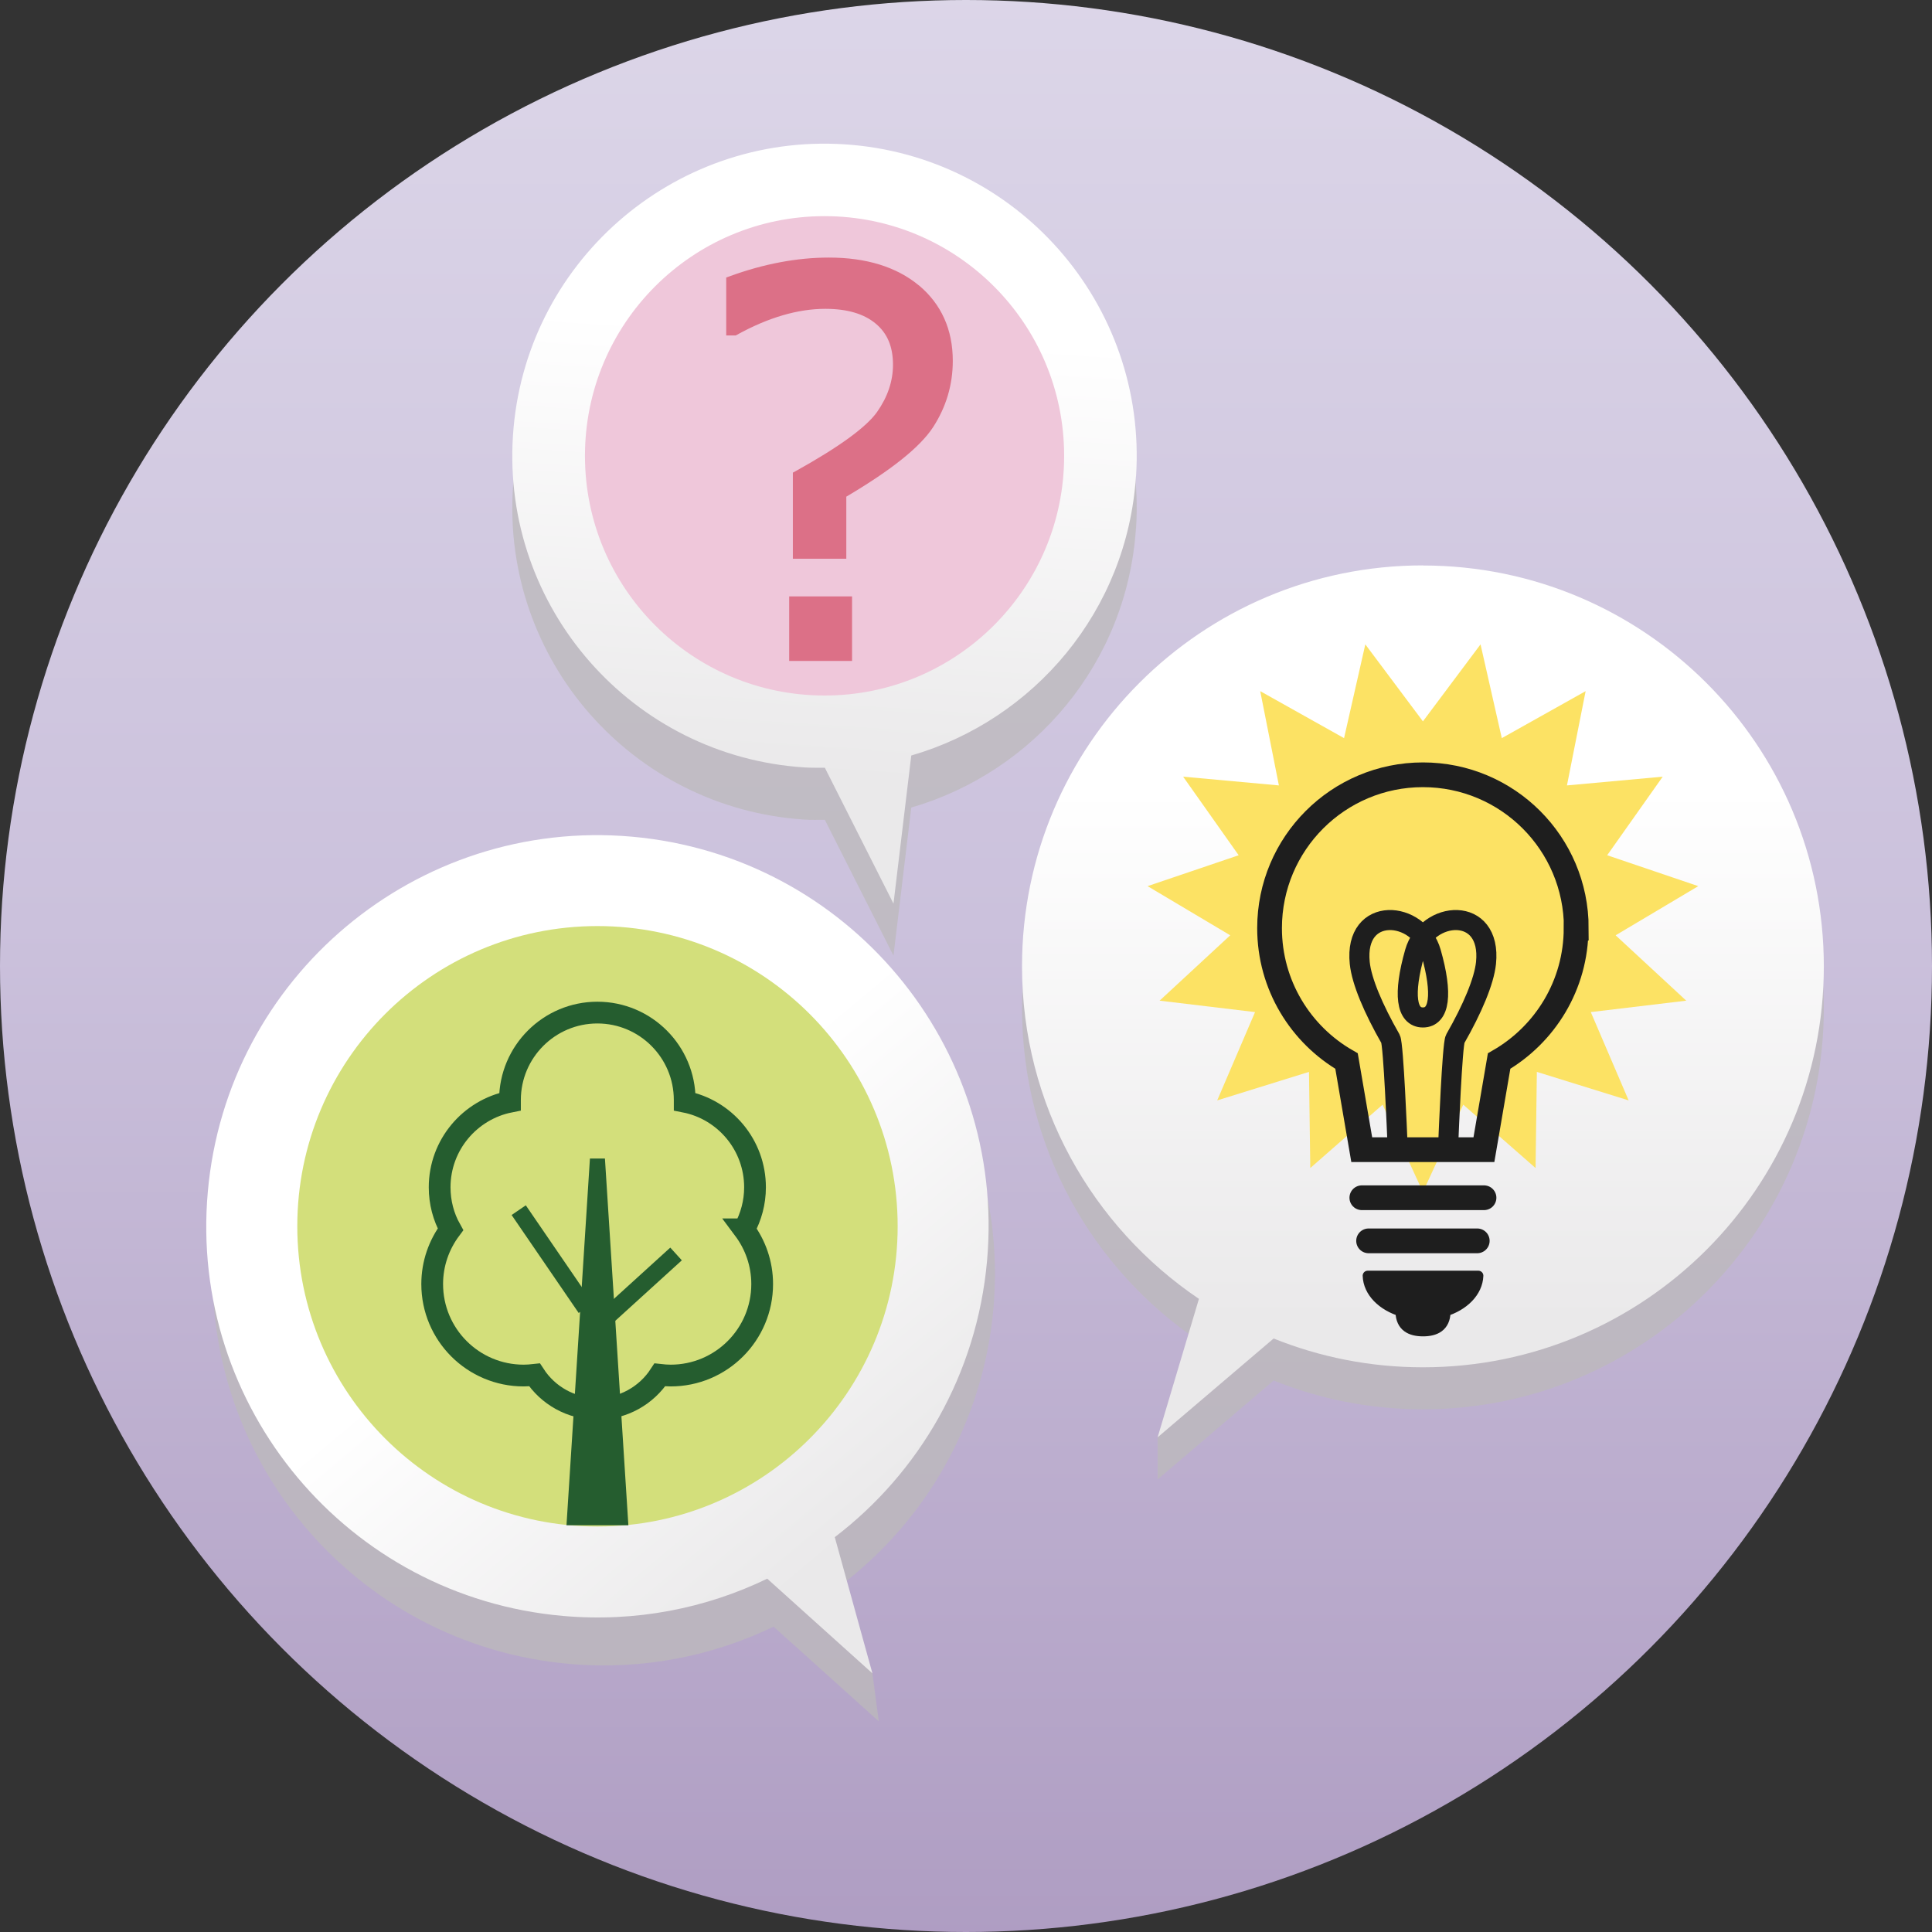 <?xml version="1.0" encoding="UTF-8"?>
<svg xmlns="http://www.w3.org/2000/svg" width="194.5" height="194.5" xmlns:xlink="http://www.w3.org/1999/xlink" viewBox="0 0 194.5 194.5">
  <rect x="0" y="0" width="194.5" height="194.5" fill="#333333" stroke="none"/>
  <defs>
    <style>
      .cls-1, .cls-2, .cls-3, .cls-4, .cls-5, .cls-6 {
        fill: none;
      }

      .cls-2 {
        stroke-width: 2.19px;
      }

      .cls-2, .cls-4 {
        stroke: #255d2f;
      }

      .cls-2, .cls-4, .cls-6 {
        stroke-miterlimit: 10;
      }

      .cls-7 {
        fill: url(#linear-gradient-4);
      }

      .cls-8 {
        fill: url(#linear-gradient-3);
      }

      .cls-9 {
        fill: url(#linear-gradient-2);
      }

      .cls-10 {
        fill: #d3df7b;
      }

      .cls-11 {
        fill: url(#linear-gradient);
      }

      .cls-12 {
        isolation: isolate;
      }

      .cls-13 {
        fill: #bcb9bb;
        mix-blend-mode: multiply;
        opacity: .75;
      }

      .cls-3, .cls-14, .cls-5 {
        stroke-linecap: round;
        stroke-linejoin: round;
      }

      .cls-3, .cls-14, .cls-5, .cls-6 {
        stroke: #1e1e1e;
      }

      .cls-3, .cls-6 {
        stroke-width: 2.49px;
      }

      .cls-4 {
        stroke-width: 1.73px;
      }

      .cls-14 {
        fill: #1e1e1e;
        stroke-width: 1.01px;
      }

      .cls-15 {
        fill: #dc7087;
      }

      .cls-5 {
        stroke-width: 2.02px;
      }

      .cls-16 {
        fill: #efc7da;
      }

      .cls-17 {
        fill: #fce264;
      }

      .cls-18 {
        clip-path: url(#clippath);
      }

      .cls-19 {
        fill: #255d2f;
      }
    </style>
    <clipPath id="clippath">
      <circle class="cls-1" cx="97.25" cy="97.25" r="97.25"/>
    </clipPath>
    <linearGradient id="linear-gradient" x1="97.25" y1="-6.36" x2="97.25" y2="200.86" gradientUnits="userSpaceOnUse">
      <stop offset="0" stop-color="#ddd7e9"/>
      <stop offset=".48" stop-color="#cbc1dc"/>
      <stop offset="1" stop-color="#ad9bc1"/>
    </linearGradient>
    <linearGradient id="linear-gradient-2" x1="143.25" y1="139.46" x2="143.25" y2="79.51" gradientUnits="userSpaceOnUse">
      <stop offset=".11" stop-color="#eae9ea"/>
      <stop offset="1" stop-color="#fff"/>
    </linearGradient>
    <linearGradient id="linear-gradient-3" x1="-131.58" y1="139.44" x2="-165.04" y2="105.97" gradientTransform="translate(232.88 31.24) rotate(5.05)" xlink:href="#linear-gradient-2"/>
    <linearGradient id="linear-gradient-4" x1="-83.04" y1="70.36" x2="-83.04" y2="19.61" gradientTransform="translate(167.97 18.97) rotate(3.72)" xlink:href="#linear-gradient-2"/>
  </defs>
  <g class="cls-12">
    <g id="_レイヤー_1" data-name="レイヤー_1">
      <g class="cls-18">
        <circle class="cls-11" cx="97.25" cy="97.25" r="103.61"/>
        <g>
          <path class="cls-13" d="M143.25,61.17c-22.29,0-40.36,18.07-40.36,40.36,0,13.94,7.07,26.23,17.81,33.48l-4.16,9.68v4.25l11.68-9.96c4.65,1.87,9.71,2.9,15.03,2.9,22.29,0,40.36-18.07,40.36-40.36s-18.07-40.36-40.36-40.36Z"/>
          <path class="cls-9" d="M143.25,56.92c-22.29,0-40.36,18.07-40.36,40.36,0,13.94,7.07,26.23,17.81,33.48l-4.16,13.94,11.68-9.95c4.65,1.87,9.71,2.9,15.03,2.9,22.29,0,40.36-18.07,40.36-40.36s-18.07-40.36-40.36-40.36Z"/>
          <polygon class="cls-17" points="143.25 72.62 149.05 64.87 151.19 74.31 159.63 69.58 157.75 79.07 167.39 78.19 161.8 86.1 170.97 89.21 162.65 94.16 169.76 100.74 160.15 101.89 163.96 110.78 154.72 107.91 154.59 117.59 147.31 111.21 143.25 120 139.19 111.21 131.91 117.59 131.78 107.91 122.54 110.78 126.35 101.89 116.74 100.74 123.85 94.16 115.53 89.21 124.7 86.1 119.11 78.19 128.75 79.07 126.87 69.58 135.31 74.31 137.45 64.87 143.25 72.62"/>
          <path class="cls-6" d="M158.69,93.44c0-8.53-6.91-15.44-15.44-15.44s-15.44,6.91-15.44,15.44c0,5.72,3.12,10.72,7.75,13.38l1.53,8.92h12.3l1.53-8.92c4.63-2.67,7.75-7.66,7.75-13.38Z"/>
          <line class="cls-3" x1="137.1" y1="120.58" x2="149.4" y2="120.58"/>
          <line class="cls-3" x1="137.78" y1="124.92" x2="148.72" y2="124.92"/>
          <path class="cls-14" d="M148.82,128.43h-11.13c.05,1.65,1.46,3.04,3.45,3.63h-.15c.03,1.51,1.03,1.97,2.27,1.97s2.24-.46,2.27-1.97h-.15c1.99-.59,3.39-1.99,3.45-3.63Z"/>
          <path class="cls-5" d="M145.82,114.65s.38-9.54.68-10.06c1.74-3.04,2.91-5.82,3.1-7.64.6-5.85-5.95-5.32-7.16-1.08-1.21,4.24-.86,6.56.81,6.56s2.02-2.32.81-6.56c-1.21-4.24-7.77-4.77-7.17,1.08.19,1.83,1.36,4.6,3.1,7.64.3.53.68,10.06.68,10.06"/>
        </g>
        <g>
          <path class="cls-13" d="M84.68,159.58c8.48-6.48,14.31-16.36,15.33-27.83,1.92-21.66-14.09-40.77-35.76-42.69-21.66-1.91-40.78,14.1-42.69,35.76-1.92,21.67,14.09,40.77,35.75,42.69,7.34.65,14.38-.77,20.57-3.75l10.59,9.53-.64-4.83-3.16-8.88Z"/>
          <path class="cls-8" d="M84.04,154.75c8.48-6.48,14.31-16.36,15.33-27.83,1.92-21.66-14.09-40.77-35.76-42.69-21.66-1.91-40.77,14.1-42.69,35.76-1.92,21.66,14.09,40.78,35.75,42.69,7.34.65,14.39-.76,20.57-3.75l10.59,9.53-3.79-13.71Z"/>
          <path class="cls-10" d="M90.37,123.45c0,16.69-13.53,30.23-30.22,30.23s-30.22-13.53-30.22-30.23,13.53-30.22,30.22-30.22,30.22,13.54,30.22,30.22Z"/>
          <g>
            <path class="cls-2" d="M74.92,123.76c.69-1.26,1.09-2.7,1.09-4.23,0-4.27-3.04-7.83-7.08-8.62,0-.06,0-.12,0-.17,0-4.86-3.94-8.8-8.79-8.8s-8.8,3.94-8.8,8.8c0,.05,0,.11,0,.17-4.03.8-7.08,4.35-7.08,8.62,0,1.53.39,2.98,1.09,4.23-1.15,1.54-1.84,3.44-1.84,5.51,0,5.09,4.12,9.21,9.21,9.21.37,0,.73-.03,1.09-.07,1.34,2.06,3.67,3.42,6.31,3.42s4.97-1.36,6.31-3.42c.36.04.72.07,1.09.07,5.09,0,9.21-4.13,9.21-9.21,0-2.07-.69-3.97-1.84-5.51Z"/>
            <polygon class="cls-19" points="63.26 153.55 57.03 153.55 59.39 116.63 60.9 116.63 63.26 153.55"/>
            <g>
              <line class="cls-4" x1="58.97" y1="131.69" x2="52.22" y2="121.83"/>
              <line class="cls-4" x1="59.49" y1="134.03" x2="68.06" y2="126.24"/>
            </g>
          </g>
        </g>
        <g>
          <path class="cls-13" d="M114.37,53.18c1.12-17.32-12-32.27-29.33-33.4-17.32-1.12-32.27,12.01-33.4,29.33-1.12,17.32,12,32.27,29.33,33.4.7.05,1.38.03,2.07.03l6.91,13.67,1.79-14.91c12.35-3.59,21.74-14.55,22.62-28.13Z"/>
          <path class="cls-7" d="M114.37,47.93c1.12-17.32-12-32.27-29.33-33.4-17.32-1.12-32.27,12.01-33.4,29.33-1.12,17.32,12,32.27,29.33,33.4.7.04,1.38.03,2.07.03l6.91,13.68,1.79-14.91c12.35-3.58,21.74-14.55,22.62-28.12Z"/>
          <path class="cls-16" d="M107.13,45.89c0,13.32-10.8,24.13-24.12,24.13s-24.12-10.8-24.12-24.13,10.8-24.13,24.12-24.13,24.12,10.81,24.12,24.13Z"/>
          <g>
            <rect class="cls-15" x="79.45" y="60.04" width="6.33" height="6.5"/>
            <path class="cls-15" d="M92.5,28.73c-2.24-1.86-5.29-2.8-9.05-2.8-3.2,0-6.56.63-9.98,1.88l-.36.13v5.83h.96l.13-.07c3.13-1.73,6.12-2.61,8.89-2.61,2.17,0,3.88.49,5.07,1.49,1.17.97,1.74,2.32,1.74,4.14,0,1.65-.54,3.24-1.6,4.75-1.08,1.53-3.84,3.54-8.2,5.96l-.28.15v8.67h5.38v-6.25c4.55-2.69,7.4-4.97,8.72-6.97,1.33-2.04,2-4.29,2-6.7,0-3.15-1.15-5.71-3.42-7.61Z"/>
          </g>
        </g>
      </g>
    </g>
  </g>
</svg>